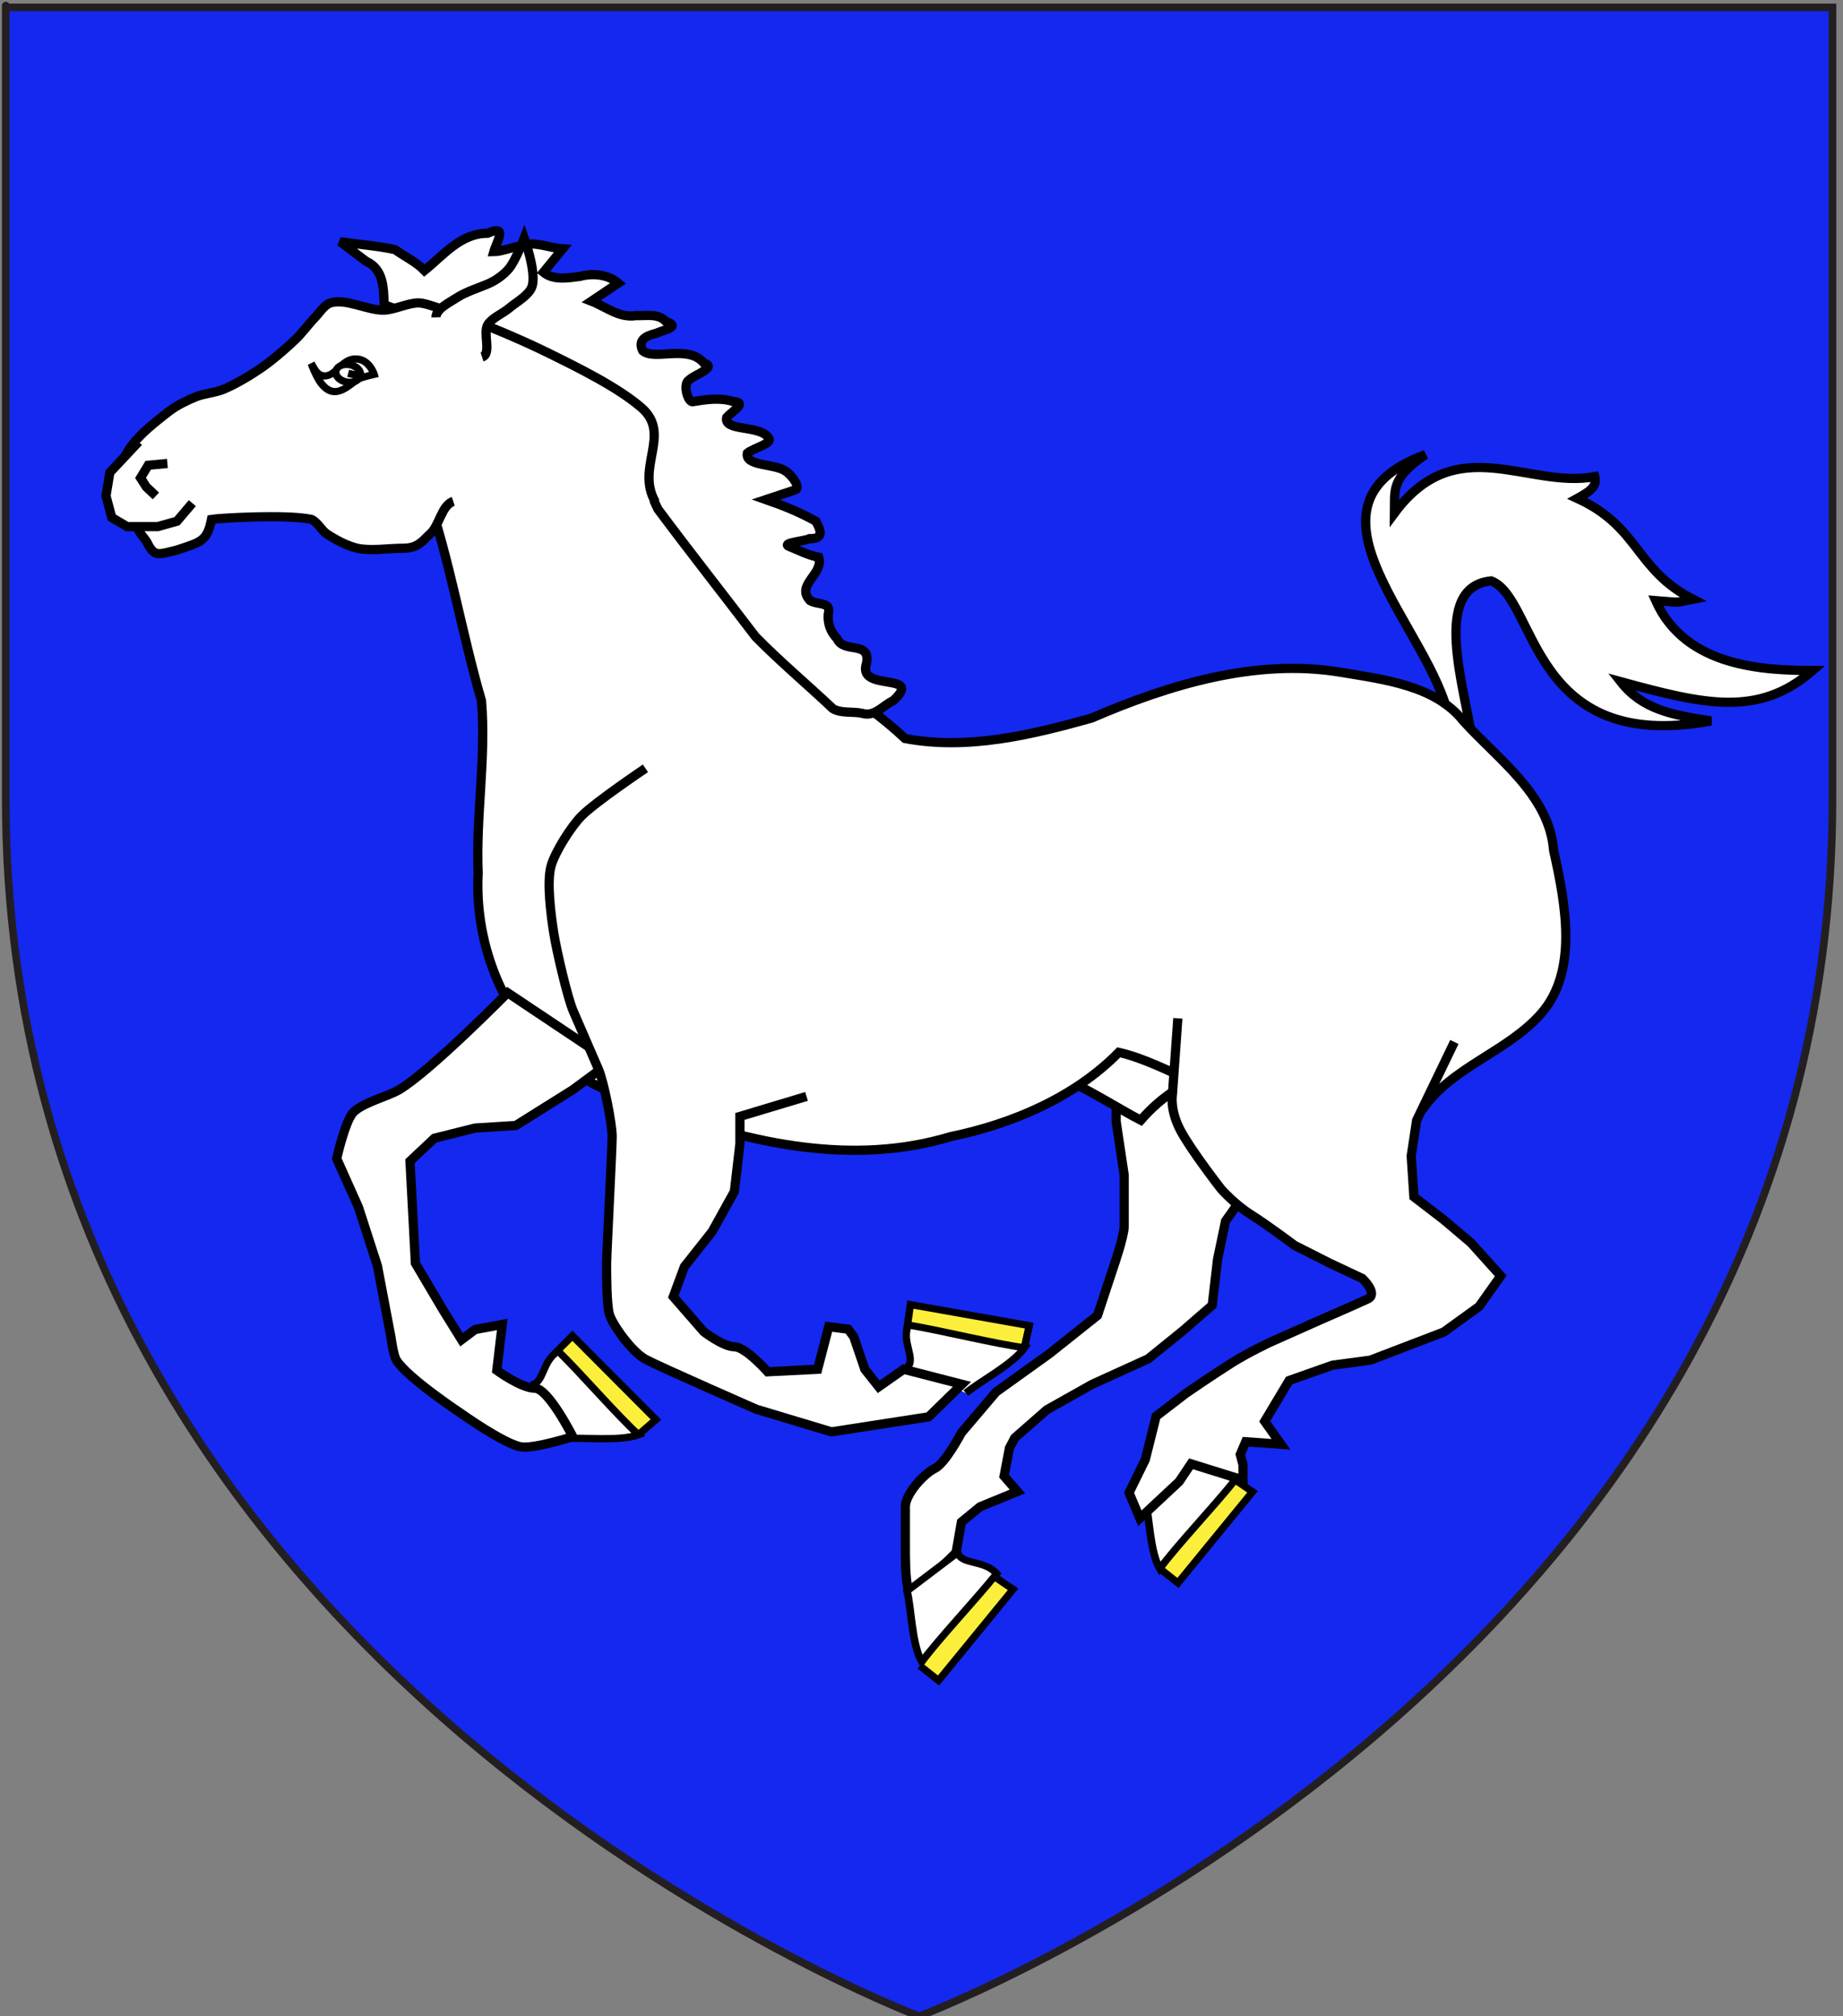 <?xml version="1.0" encoding="utf-8"?>
<!-- Generator: Adobe Illustrator 15.1.0, SVG Export Plug-In . SVG Version: 6.00 Build 0)  -->
<!DOCTYPE svg PUBLIC "-//W3C//DTD SVG 1.1//EN" "http://www.w3.org/Graphics/SVG/1.1/DTD/svg11.dtd">
<svg version="1.1" id="Layer_1" xmlns="http://www.w3.org/2000/svg" xmlns:xlink="http://www.w3.org/1999/xlink" x="0px" y="0px"
	 width="181.417px" height="198.426px" viewBox="2.125 4.188 181.417 198.426" enable-background="new 2.125 4.188 181.417 198.426"
	 xml:space="preserve">
<rect x="2.125" y="4.188" width="181.417" height="198.426" fill="#808080" stroke="none"/>
<path id="Fond" fill="#1428F0" stroke="#231F20" stroke-width="0.75" d="M92.608,202.613c0,0-89.917-33.836-89.917-119.816
	c0-85.984,0-77.882,0-77.882h179.815v77.882C182.519,168.777,92.608,202.613,92.608,202.613z"/>
<g id="layer4">
	<g id="g3636" transform="matrix(1.209,0,0,1.209,-72.399,-22.087)">
		<path id="path4447" fill="#FFFFFF" stroke="#000000" stroke-width="0.75" d="M152.735,104.923l-0.217,5.194v2.907l0.653,4.362
			c0,0,0,3.323,0,4.153c0,0.83-0.868,3.323-0.868,3.323l-1.304,3.945l-3.912,3.115l-4.345,3.115l-2.824,3.323
			c0,0-1.304,2.491-2.173,2.907c-0.868,0.414-2.39,2.075-2.39,3.113c0,1.039,0,2.493,0,3.323s0,2.491,0.218,3.323
			c0.215,0.83,3.91-2.907,3.91-2.907l0.435-2.491l1.52-1.246l3.041-1.246l-1.087-1.246l0.435-2.284l0.435-0.831l2.608-2.285
			l3.693-2.076l4.563-2.076l2.823-2.285l2.39-2.075l0.434-3.739l0.652-3.116l3.693-5.19l-0.435-9.553L152.735,104.923
			L152.735,104.923z"/>
		<path id="path5115" fill="#FFFFFF" stroke="#000000" stroke-width="0.75" d="M179.649,80.342
			c-1.372-7.375-13.328-17.432-1.95-21.605c-2.852,1.951-2.49,2.878-2.519,4.76c5.052-6.821,10.848-1.949,16.307-2.964
			c0.226,0.808-0.454,1.239-1.423,1.771c5.064,2.313,4.719,5.816,9.406,8.203c-1.578,0.301-0.755,0.291-3.028,0.112
			c2.449,5.497,8.99,5.672,12.782,5.696c-4.412,3.824-8.81,2.764-15.636,0.901c1.755,2.244,4.12,2.709,7.363,3.202
			c-14.791,2.727-14.147-9.962-17.895-11.401c-4.947,0.475-2.134,8.729-1.507,13.17"/>
		<path id="path6128" fill="#FFFFFF" stroke="#000000" stroke-width="0.75" d="M147.767,109.441
			c1.406,0.259,5.043,2.613,6.754,3.477c1.818-2.084,3.446-2.873,5.175-3.718c-0.918-1.318-1.877-3.163-1.877-3.163"/>
		<path id="path4431" fill="#FFFFFF" stroke="#000000" stroke-width="0.75" d="M96.359,61.808
			c1.927,5.561,2.848,11.349,4.485,16.975c0.387,4.65-0.466,9.341-0.272,14.016c-0.282,5.479,1.781,11.141,5.995,14.985
			c2.588,2.012,5.565,3.374,8.767,4.278c7.456,2.779,15.823,4.574,23.686,2.195c5.097-1.045,10.142-3.231,13.711-6.863
			c4.113,0.923,8.167,4.335,13.056,3.912c3.849-0.46,9.108,4.044,11.691,0.717c2.349-3.441,6.896-4.664,9.637-7.785
			c3.034-3.456,1.992-8.935,1.018-13.29c-0.343-4.474-4.471-7.359-7.345-10.522c-2.298-2.902-6.445-3.376-9.98-3.969
			c-6.863-1.152-13.959,0.994-20.307,3.732c-4.862,1.358-10.095,2.627-15.177,1.657c-3.582-3.4-8.307-5.712-11.48-9.445
			c-3.128-4.114-6.251-8.232-9.366-12.354"/>
		<path id="path4435" fill="#FFFFFF" stroke="#000000" stroke-width="0.75" d="M92.922,46.539c-0.065-1.373-0.018-2.878-1.494-3.551
			c-0.693-0.537-1.399-1.058-2.1-1.587c1.486,0.236,3.029,0.334,4.479,0.655c0.796,0.567,1.716,0.994,2.395,1.694
			c1.532-1.23,2.934-3.026,5.135-3.029c1.693-0.744,0.752,0.655,0.511,1.5c0.553-0.006,1.491-0.351,2.192-0.486
			c1.115-0.406,2.274,0.177,3.41,0.254c-0.521,0.637-1.041,1.272-1.562,1.909c0.821,0.675,1.977,0.46,2.969,0.334
			c1.051-0.283,2.293-0.161,3.123,0.547c-0.729,0.49-1.458,0.978-2.187,1.469c1.196,0.464,2.275,1.397,3.644,1.174
			c0.842,0.032,1.769-0.197,2.408,0.465c1.301,0.465-0.137,0.675-0.746,0.963c-0.832,0.224-1.559,0.507-1.133,1.432
			c0.95,0.831,3.698-0.535,4.984,1.004c1.132,0.349-0.782,0.945-1.201,1.379c-0.507,0.261-0.161,1.717,0.261,1.771
			c1.108-0.18,2.215-0.359,3.311-0.024c1.291,0.062-0.167,0.858-0.514,1.304c-0.265,1.177,2.758,0.574,3.415,1.677
			c0.362,0.441-1.257,0.815-1.734,1.228c-0.206,1.085,2.214,0.825,3.118,1.465c0.405,0.237,1.381,1.403,0.697,1.551
			c-0.765,0.254-1.53,0.508-2.296,0.762c1.405,0.488,2.772,1.04,4.061,1.762c0.412,0.756,0.673,1.44-0.515,1.418
			c-0.431,0.208-2.118,0.317-1.753,0.59c0.82,0.338,1.624,0.753,2.502,0.929c0.433,1.373-1.92,2.238-0.703,3.524
			c0.702,0.403,1.747,0.043,1.474,1.128c-0.052,0.751,0.188,1.408,0.723,1.97c0.546,1.248,2.748,0.116,2.394,2.015
			c-0.815,2.381,4.749,0.654,2.177,3.029c-0.832,0.385-1.513,1.346-2.527,1.033c-0.776-0.17-1.733,0.021-2.392-0.385
			c-2.081-1.963-4.292-3.819-6.29-5.85c-2.642-3.467-5.347-6.901-7.951-10.39c-1.076-2.313-2.153-4.625-3.23-6.938
			c-2.755-2.007-5.454-4.109-8.243-6.059C100.129,48.967,96.473,47.888,92.922,46.539L92.922,46.539z"/>
		<g id="g3622" transform="matrix(1,0,0,0.992,2.607,1.401)">
			<g id="g4504" transform="matrix(0.043,-0.792,0.782,0.042,-150.644,521.08)">
				<path id="path4506" fill="#FCEF3C" stroke="#000000" stroke-width="0.75" d="M499.662,307.09l1.693,1.761l8.195-9.143
					l-1.964-1.761"/>
				<path id="path4508" fill="#FFFFFF" stroke="#000000" stroke-width="0.75" d="M498.876,299.344
					c0.272,1.964-0.018,5.807,0.813,7.788c2.048-2.489,5.775-6.062,8.194-8.804c-1.098-1.659-3.352-1.236-3.654-2.641"/>
			</g>
			<g id="g4498" transform="matrix(-0.446,-0.666,0.659,-0.408,80.249,685.479)">
				<path id="path4500" fill="#FCEF3C" stroke="#000000" stroke-width="0.75" d="M547.552,464.929l1.693,1.762l8.194-9.141
					l-1.963-1.761"/>
				<path id="path4502" fill="#FFFFFF" stroke="#000000" stroke-width="0.75" d="M546.765,457.184
					c0.271,1.964-0.016,5.806,0.814,7.787c2.046-2.489,5.774-6.061,8.193-8.803c-1.1-1.659-3.351-1.236-3.658-2.641"/>
			</g>
			<g id="g4492" transform="matrix(0.818,-0.073,0.069,0.753,149.545,162.179)">
				<path id="path4494" fill="#FCEF3C" stroke="#000000" stroke-width="0.75" d="M-18.366-8.407l1.692,1.758l8.193-9.141
					l-1.964-1.761"/>
				<path id="path4496" fill="#FFFFFF" stroke="#000000" stroke-width="0.75" d="M-18.965-16.621
					c0.27,1.965-0.017,5.807,0.811,7.787c2.05-2.488,5.776-6.061,8.195-8.803c-1.1-1.661-3.353-1.236-3.657-2.643L-18.965-16.621z"
					/>
			</g>
			<g id="g6139" transform="matrix(0.818,-0.073,0.069,0.753,216.399,134.664)">
				<path id="path5131" fill="#FCEF3C" stroke="#000000" stroke-width="0.75" d="M-77.961,11.725l1.693,1.76l8.193-9.142
					l-1.962-1.762"/>
				<path id="path5129" fill="#FFFFFF" stroke="#000000" stroke-width="0.75" d="M-78.749,3.978
					c0.272,1.966-0.018,5.806,0.812,7.787c2.048-2.488,5.773-6.06,8.193-8.803c-1.1-1.659-3.352-1.236-3.659-2.642L-78.749,3.978z"
					/>
			</g>
		</g>
		<path id="path4423" fill="#FFFFFF" stroke="#000000" stroke-width="0.75" d="M98.545,62.541c-0.956,0.316-1.133,1.992-1.874,2.642
			c-0.553,0.485-0.938,1.175-2.187,1.175c-1.25,0-2.655,0.242-3.75,0c-0.816-0.181-1.819-0.714-2.499-1.175
			c-0.43-0.292-0.76-0.984-1.25-1.175c-2.096-0.436-7.608-0.088-8.123,0c-0.362,1.815-0.895,1.851-2.812,2.495
			c-1.651,0.412-1.839,0.579-2.5-0.733c-0.181-0.268-0.494-0.588-0.625-0.881c-0.705-1.577-1.701-3.922-1.249-5.579
			c0.428-1.574,2.417-3.076,3.749-4.111c0.582-0.452,1.491-0.898,2.187-1.175c0.629-0.249,1.561-0.332,2.187-0.586
			c1.003-0.41,2.243-1.154,3.124-1.762c0.909-0.628,2.026-1.587,2.812-2.349c0.51-0.494,1.069-1.254,1.562-1.762
			c0.357-0.368,0.746-1.017,1.249-1.175c1.257-0.394,3.05,0.635,4.374,0.587c0.864-0.031,1.948-0.598,2.812-0.587
			c0.386,0.005,0.883,0.177,1.25,0.294c2.902,0.925,6.66,2.478,9.372,3.817c2.348,1.159,5.54,2.723,7.499,4.404
			c2.519,2.163-0.488,4.87,1.144,7.687"/>
		<path id="path4425" fill="#FFFFFF" stroke="#000000" stroke-width="0.75" d="M72.927,57.696l-2.343,2.496L70.272,62.1l0.469,1.762
			l1.25,0.734h2.499l1.562-0.44l1.249-1.469"/>
		<path id="path4427" fill="#FFFFFF" stroke="#000000" stroke-width="0.75" d="M75.27,59.458l-1.562,0.147l-0.625,1.028l0.469,0.734
			l0.781,0.734"/>
		<path id="path4429" fill="#FFFFFF" stroke="#000000" stroke-width="0.75" d="M97.14,47.566c-0.016-0.685,1.122-1.221,1.719-1.615
			c0.72-0.476,2.031-0.881,2.655-1.175c0.625-0.293,1.191-0.732,1.562-1.175c0.545-0.65,1.25-2.495,1.25-2.495
			s1.026,2.823,0.625,3.964c-0.25,0.709-1.285,1.26-1.875,1.762c-0.494,0.42-1.384,0.78-1.718,1.321
			c-0.429,0.696,0.34,2.381-0.469,2.642"/>
		<path id="path4441" fill="#FFFFFF" stroke="#000000" stroke-width="0.75" d="M102.974,102.544c0,0-6.289,6.383-8.837,7.894
			c-0.903,0.535-3.06,1.083-3.756,1.869c-0.658,0.742-1.326,3.738-1.326,3.738l1.768,3.945l1.546,4.776l1.105,5.813
			c0,0,0.188,1.461,0.442,1.869c0.908,1.457,5.302,4.361,5.302,4.361s3.487,2.482,4.86,2.698c1.057,0.166,4.197-0.83,4.197-0.83
			s-1.988-3.945-3.092-3.945c-1.105,0-3.093-1.453-3.093-1.453l0.442-3.737l-2.209,0.414l-1.105,0.83l-1.546-2.491l-2.209-3.737
			l-0.441-8.305l1.988-1.869l3.314-0.83l3.314-0.208l4.639-2.907l3.093-2.285L102.974,102.544z"/>
		<path id="path4443" fill="#FFFFFF" stroke="#000000" stroke-width="0.75" d="M114.194,84.273c0,0-4.055,2.725-5.198,3.873
			c-0.843,0.846-2.163,2.927-2.487,4.076c-0.372,1.326,0,4.076,0.226,5.503c0.226,1.427,1.13,5.299,1.582,6.319
			c0.452,1.019,1.582,3.67,2.035,4.689c0.452,1.02,1.13,4.483,1.13,5.502c0,1.02-0.452,9.578-0.452,10.394s0,3.26,0.226,4.076
			c0.226,0.815,1.808,3.057,2.938,3.668c1.13,0.612,9.042,4.076,9.042,4.076l6.103,1.835l7.91-1.223l2.714-2.648l-4.746-1.223
			l-2.033,1.427l-1.13-1.427l-0.904-2.65l-0.452-0.612l-1.582-0.204l-0.904,3.466l-4.069,0.204c0,0-1.808-2.037-2.712-2.037
			c-0.904,0-2.487-1.223-2.487-1.223l-2.486-2.852l0.904-2.445l2.26-2.853l1.809-3.26l0.452-3.873v-2.241l5.425-1.631"/>
		<path id="path4445" fill="#FFFFFF" stroke="#000000" stroke-width="0.75" d="M157.54,104.623l-0.444,6.229
			c0,0-0.221,1.246,0.664,2.907c0.885,1.661,3.315,4.774,3.315,4.774s1.105,1.246,2.43,2.078c1.326,0.83,3.533,2.491,3.533,2.491
			l2.873,1.453l2.651,1.246c0,0,1.326,1.246,0.443,1.661c-0.884,0.415-3.756,1.662-3.756,1.662l-4.197,1.869
			c0,0-1.768,0.83-3.092,1.661c-1.326,0.83-3.756,2.491-3.756,2.491l-2.43,1.868l-0.884,3.529l-1.325,2.7l0.884,2.077l3.199-2.987
			l0.965-1.446l4.231,1.318v-1.246l-0.221-0.83l0.441-1.039l2.873,0.208l-1.326-1.869l1.989-3.323l3.533-1.246l3.092-0.415
			l5.965-2.285l2.872-2.076l1.768-2.491l-2.43-2.7l-2.209-1.869l-2.43-1.868l-0.221-3.322l0.441-2.907l3.075-6.379"/>
		<g id="g4510" transform="matrix(1.192,0,0,1.151,290.983,-234.539)">
			<g id="g5091" transform="matrix(0.643,0.15,-0.176,0.663,-252.865,149.726)">
				<g id="g6155" transform="translate(2,2)">
					<path id="path6227" fill="#FFFFFF" stroke="#000000" stroke-width="0.75" d="M156.021,111.004
						c0.55,0.582,0.891,0.956,1.384,0.975c1.426,0.056,1.405-2.002,2.84-2.403c1.435-0.401,2.374,1.106,2.374,1.106
						s-0.889,0.432-1.325,0.729c-0.529,0.36-1.337,2.109-2.621,1.907C157.616,113.154,156.73,111.964,156.021,111.004
						L156.021,111.004z"/>
					<path id="path4120" fill="#FFFFFF" stroke="#000000" stroke-width="0.75" d="M161.285,111.169c0,0.5-0.572,0.908-1.281,0.91
						c-0.709,0.004-1.288-0.399-1.296-0.9c-0.008-0.501,0.558-0.912,1.267-0.921c0.71-0.008,1.295,0.389,1.311,0.89l-1.288,0.02
						L161.285,111.169z"/>
				</g>
			</g>
		</g>
	</g>
</g>
</svg>
